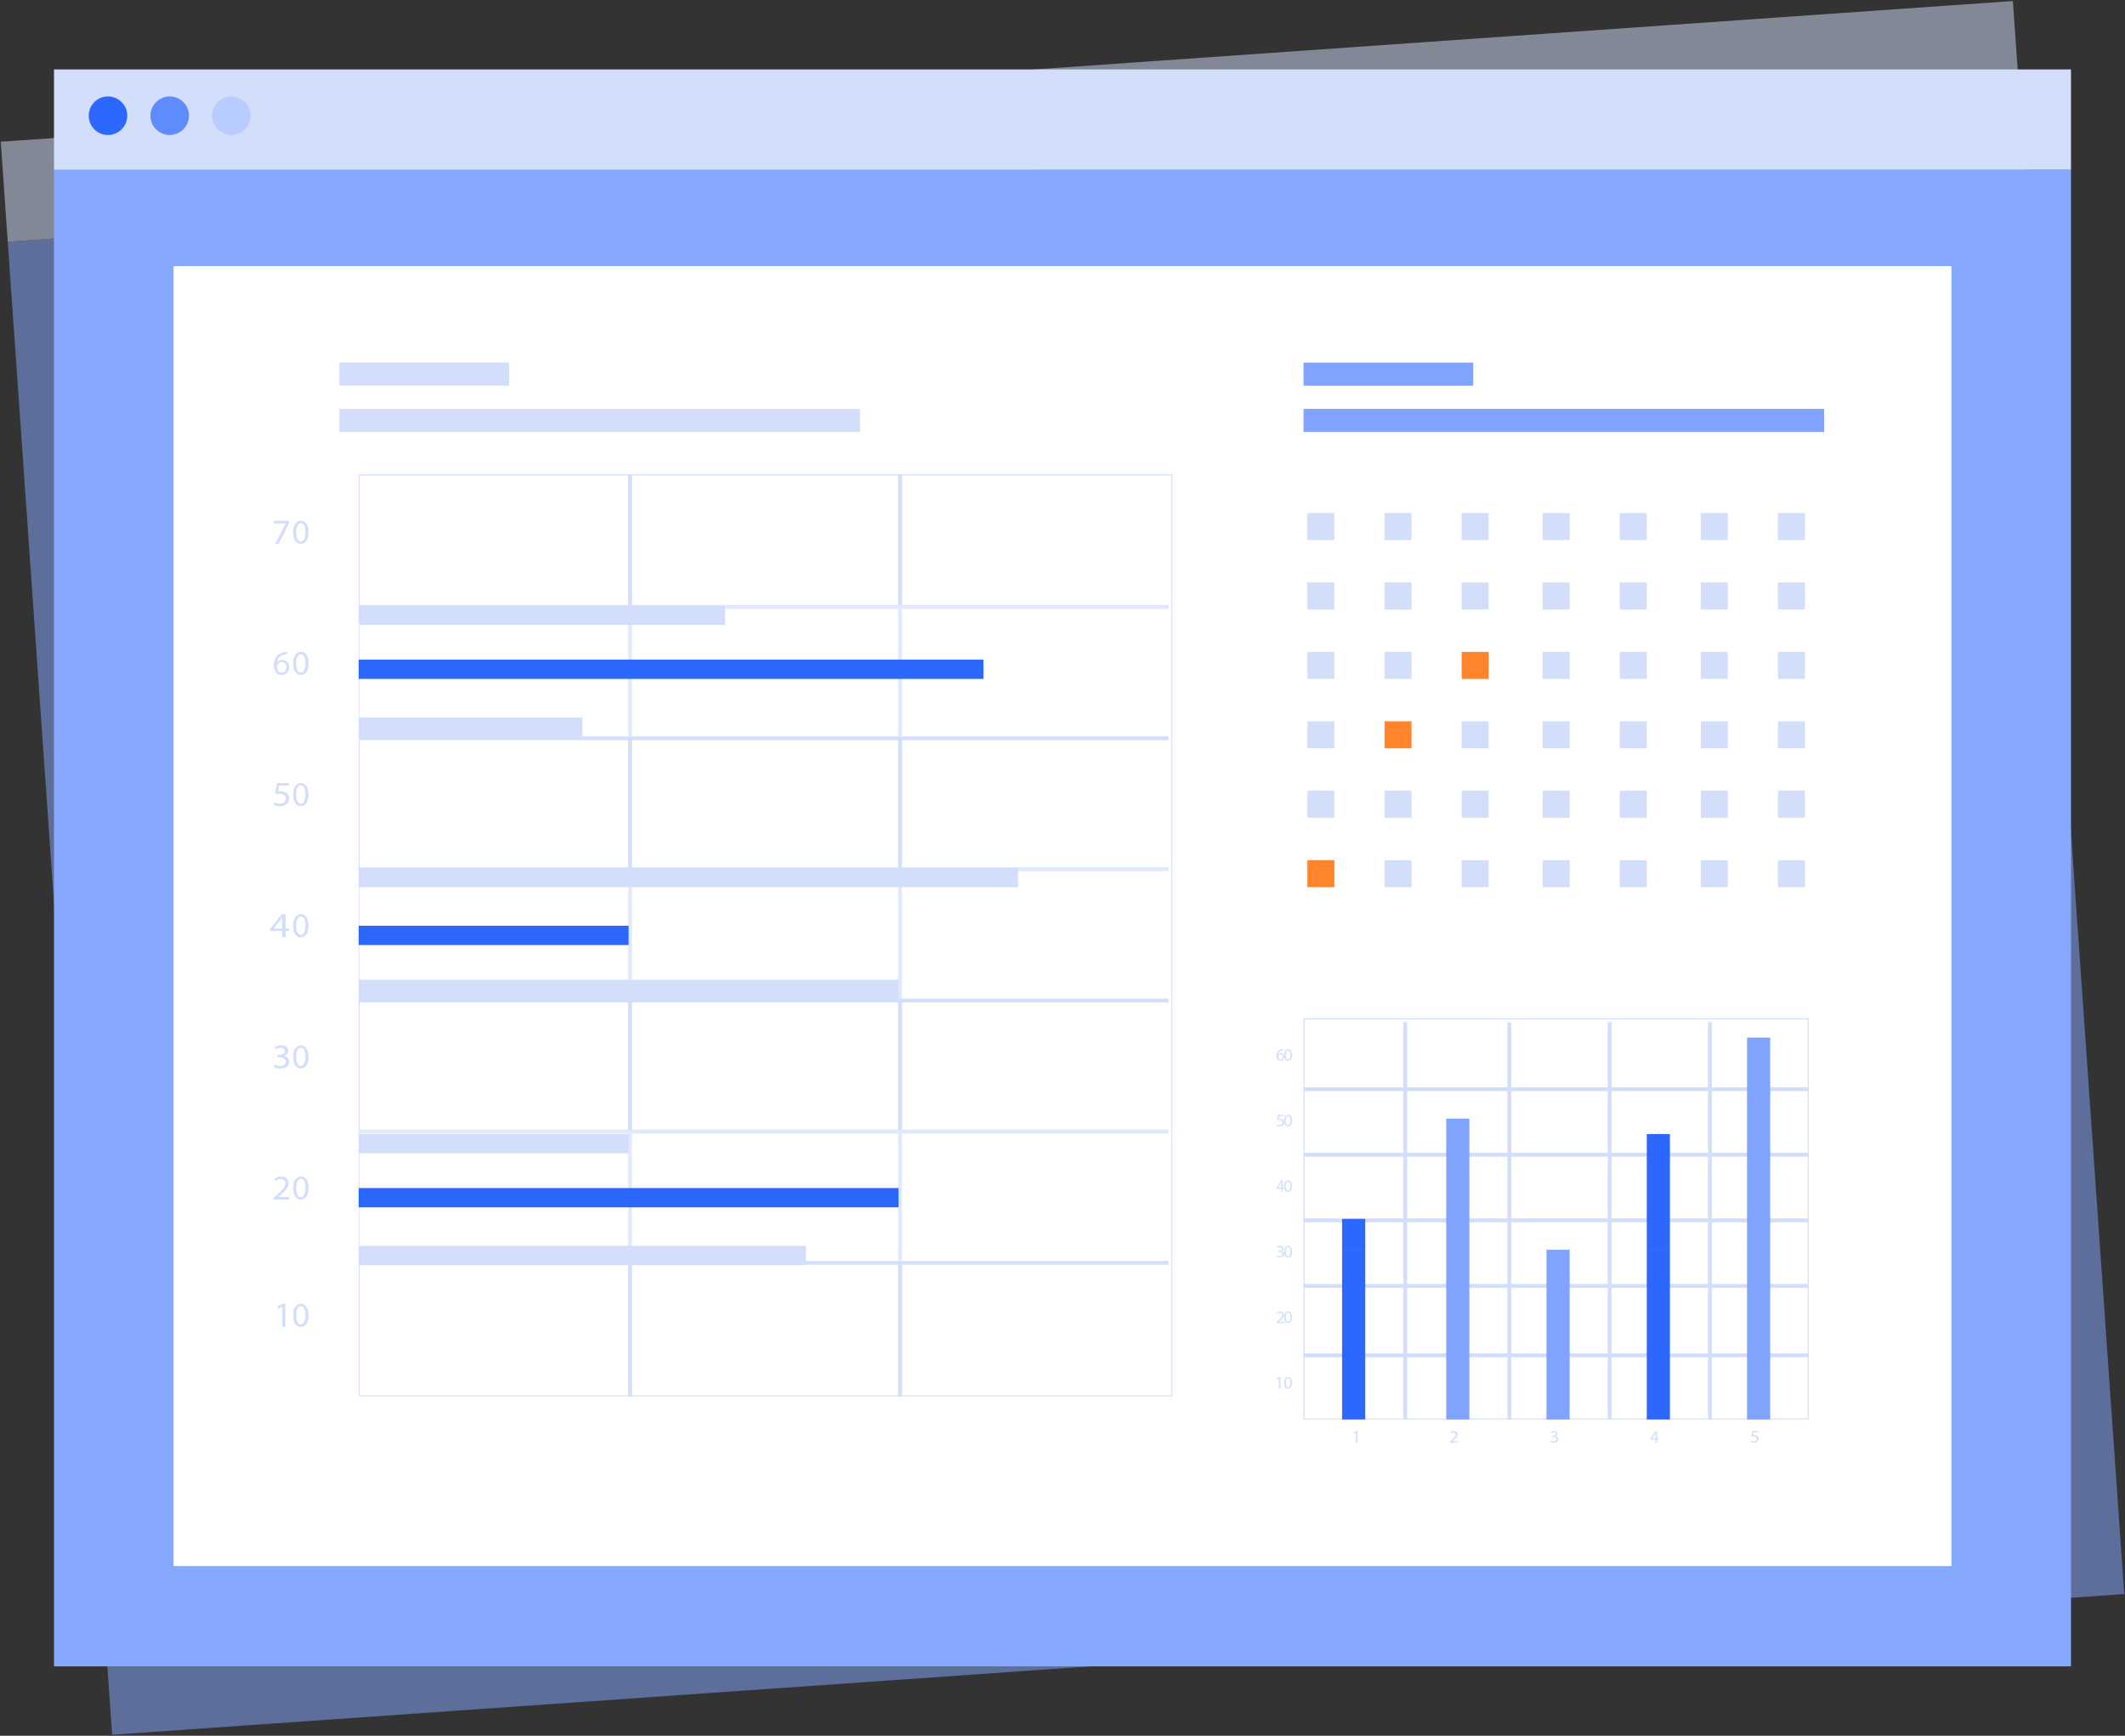 <?xml version="1.0" encoding="UTF-8"?>
<svg width="551px" height="450px" viewBox="0 0 551 450" version="1.1" xmlns="http://www.w3.org/2000/svg" xmlns:xlink="http://www.w3.org/1999/xlink">
    <rect x="0" y="0" width="551" height="450" fill="#333333" stroke="none"/>
    <!-- Generator: Sketch 59.1 (86144) - https://sketch.com -->
    <title>5G + 新一代医院信息系统</title>
    <desc>Created with Sketch.</desc>
    <g id="页面-1" stroke="none" stroke-width="1" fill="none" fill-rule="evenodd">
        <g id="13产品中心-5G-+-新一代医院信息系统" transform="translate(-1304, -245)" fill-rule="nonzero">
            <g id="5G-+-新一代医院信息系统" transform="translate(1304, 245)">
                <g id="编组-2" opacity="0.5" transform="translate(275.5, 225) rotate(-4) translate(-275.5, -225) translate(14, 18)">
                    <rect id="矩形备份-11" fill="#86A9FF" x="0" y="26" width="523" height="388"></rect>
                    <rect id="矩形备份-10" fill="#D3DEFA" x="0" y="0" width="523" height="26"></rect>
                </g>
                <rect id="矩形" fill="#86A9FF" x="14" y="44" width="523" height="388"></rect>
                <rect id="矩形" fill="#D3DEFA" x="14" y="18" width="523" height="26"></rect>
                <path d="M33,30.006 C32.997,32.766 30.757,35.002 27.996,35 C25.235,34.998 22.999,32.759 23,29.998 C23.001,27.237 25.239,25 28,25 C30.762,25.003 33,27.243 33,30.006 Z" id="路径" fill="#2C68FF"></path>
                <path d="M49,30 C49,32.023 47.781,33.846 45.912,34.62 C44.043,35.393 41.892,34.965 40.463,33.533 C39.033,32.102 38.607,29.951 39.382,28.083 C40.158,26.214 41.983,24.998 44.006,25 C46.765,25.003 49,27.241 49,30 L49,30 Z" id="路径" fill="#5E8CFF"></path>
                <path d="M65,30 C65,32.024 63.78,33.848 61.909,34.621 C60.039,35.394 57.887,34.963 56.458,33.529 C55.03,32.096 54.606,29.942 55.386,28.075 C56.165,26.207 57.994,24.993 60.017,25 C62.772,25.01 65,27.245 65,30 Z" id="路径" fill="#B8CCFF"></path>
                <rect id="矩形" fill="#FFFFFF" x="45" y="69" width="461" height="337"></rect>
                <rect id="矩形" fill="#D3DEFA" x="88" y="106" width="135" height="6"></rect>
                <rect id="矩形" fill="#D3DEFA" x="88" y="94" width="44" height="6"></rect>
                <rect id="矩形" fill="#7FA3FF" x="338" y="106" width="135" height="6"></rect>
                <rect id="矩形" fill="#7FA3FF" x="338" y="94" width="44" height="6"></rect>
                <path d="M304,362 L93,362 L93,123 L304,123 L304,362 Z M93.255,361.775 L303.745,361.775 L303.745,123.249 L93.255,123.249 L93.255,361.775 Z" id="形状" fill="#D3DEFA"></path>
                <rect id="矩形" fill="#D3DEFA" x="93" y="326.873" width="210" height="1"></rect>
                <rect id="矩形" fill="#D3DEFA" x="93" y="292.873" width="210" height="1"></rect>
                <rect id="矩形" fill="#D3DEFA" x="93" y="258.873" width="210" height="1"></rect>
                <rect id="矩形" fill="#D3DEFA" x="93" y="224.873" width="210" height="1"></rect>
                <rect id="矩形" fill="#D3DEFA" x="93" y="190.873" width="210" height="1"></rect>
                <rect id="矩形" fill="#D3DEFA" x="93" y="156.873" width="210" height="1"></rect>
                <rect id="矩形" fill="#D3DEFA" x="232.873" y="123" width="1" height="239"></rect>
                <rect id="矩形" fill="#D3DEFA" x="162.873" y="123" width="1" height="239"></rect>
                <polygon id="路径" fill="#D3DEFA" points="73.201 338.747 72.155 339.322 72 338.701 73.31 338 74 338 74 344 73.201 344"></polygon>
                <path d="M80,340.939 C80,342.909 79.254,344 77.949,344 C76.819,344 76.017,342.937 76,341.017 C75.983,339.096 76.853,338 78.045,338 C79.237,338 80,339.085 80,340.939 Z M76.797,341.028 C76.797,342.536 77.266,343.393 77.994,343.393 C78.723,343.393 79.198,342.458 79.198,340.972 C79.198,339.486 78.831,338.607 78,338.607 C77.305,338.607 76.797,339.447 76.797,341.028 L76.797,341.028 Z" id="形状" fill="#D3DEFA"></path>
                <path d="M71,311 L71,310.513 L71.661,309.901 C73.25,308.468 73.964,307.703 73.976,306.808 C74.003,306.493 73.881,306.183 73.642,305.964 C73.403,305.744 73.074,305.638 72.744,305.675 C72.256,305.691 71.79,305.868 71.423,306.174 L71.155,305.607 C71.655,305.21 72.289,304.997 72.94,305.007 C73.437,304.964 73.929,305.126 74.293,305.45 C74.656,305.775 74.857,306.232 74.845,306.706 C74.845,307.794 74.012,308.677 72.702,309.878 L72.208,310.315 L72.208,310.315 L75,310.315 L75,310.977 L71,311 Z" id="路径" fill="#D3DEFA"></path>
                <path d="M80,307.942 C80,309.91 79.254,311 77.949,311 C76.819,311 76.017,309.938 76,308.019 C75.983,306.101 76.853,305 78.045,305 C79.237,305 80,306.084 80,307.942 Z M76.797,308.031 C76.797,309.538 77.266,310.394 77.994,310.394 C78.723,310.394 79.198,309.454 79.198,307.975 C79.198,306.496 78.831,305.612 78,305.612 C77.305,305.612 76.797,306.446 76.797,308.031 Z" id="形状" fill="#D3DEFA"></path>
                <path d="M71.221,275.984 C71.651,276.217 72.14,276.344 72.641,276.352 C73.759,276.352 74.103,275.705 74.091,275.236 C74.091,274.421 73.273,274.075 72.438,274.075 L71.952,274.075 L71.952,273.484 L72.438,273.484 C73.052,273.484 73.863,273.188 73.863,272.496 C73.863,272.033 73.538,271.62 72.739,271.62 C72.281,271.632 71.836,271.766 71.461,272.005 L71.233,271.447 C71.732,271.152 72.316,270.996 72.911,271 C74.171,271 74.754,271.681 74.754,272.39 C74.742,273.034 74.26,273.592 73.575,273.757 L73.575,273.757 C74.393,273.865 74.999,274.502 75,275.253 C75,276.185 74.201,277 72.665,277 C72.081,277.007 71.505,276.87 71,276.603 L71.221,275.984 Z" id="路径" fill="#D3DEFA"></path>
                <path d="M80,273.936 C80,275.91 79.254,277 77.949,277 C76.819,277 76.017,275.938 76,274.014 C75.983,272.09 76.853,271 78.045,271 C79.237,271 80,272.09 80,273.936 Z M76.797,274.025 C76.797,275.532 77.266,276.388 77.994,276.388 C78.723,276.388 79.198,275.454 79.198,273.969 C79.198,272.485 78.831,271.606 78,271.606 C77.305,271.606 76.797,272.446 76.797,274.025 L76.797,274.025 Z" id="形状" fill="#D3DEFA"></path>
                <path d="M73.174,243 L73.174,241.372 L70,241.372 L70,240.84 L73.05,237 L74.045,237 L74.045,240.719 L75,240.719 L75,241.35 L74.045,241.35 L74.045,242.977 L73.174,243 Z M73.174,240.742 L73.174,238.719 C73.174,238.41 73.174,238.095 73.207,237.785 L73.174,237.785 C72.965,238.135 72.795,238.358 72.605,238.668 L70.936,240.696 L70.936,240.696 L73.174,240.742 Z" id="形状" fill="#D3DEFA"></path>
                <path d="M80,239.942 C80,241.91 79.254,243 77.949,243 C76.819,243 76.017,241.938 76,240.019 C75.983,238.101 76.853,237 78.045,237 C79.237,237 80,238.09 80,239.942 Z M76.797,240.031 C76.797,241.538 77.266,242.394 77.994,242.394 C78.723,242.394 79.198,241.454 79.198,239.975 C79.198,238.496 78.831,237.612 78,237.612 C77.305,237.634 76.797,238.446 76.797,240.031 Z" id="形状" fill="#D3DEFA"></path>
                <path d="M74.882,203.667 L72.413,203.667 L72.166,205.183 C72.34,205.158 72.515,205.145 72.691,205.143 C73.177,205.134 73.657,205.246 74.08,205.466 C74.666,205.778 75.019,206.36 74.999,206.981 C74.991,207.545 74.729,208.08 74.276,208.461 C73.823,208.842 73.218,209.035 72.605,208.995 C72.044,209.007 71.49,208.882 71,208.633 L71.216,208.022 C71.637,208.236 72.111,208.349 72.592,208.35 C72.982,208.377 73.367,208.254 73.656,208.012 C73.944,207.771 74.111,207.43 74.117,207.072 C74.117,206.308 73.555,205.76 72.265,205.76 C71.968,205.763 71.671,205.786 71.376,205.828 L71.79,203 L74.876,203 L74.882,203.667 Z" id="路径" fill="#D3DEFA"></path>
                <path d="M80,205.936 C80,207.91 79.254,209 77.949,209 C76.819,209 76.017,207.938 76,206.019 C75.983,204.101 76.853,203 78.045,203 C79.237,203 80,204.09 80,205.936 Z M76.797,206.025 C76.797,207.538 77.266,208.394 77.994,208.394 C78.723,208.394 79.198,207.454 79.198,205.975 C79.198,204.496 78.831,203.606 78,203.606 C77.305,203.606 76.797,204.446 76.797,206.025 L76.797,206.025 Z" id="形状" fill="#D3DEFA"></path>
                <path d="M74.45,169.646 C74.252,169.637 74.054,169.648 73.858,169.68 C72.791,169.827 71.958,170.677 71.833,171.747 L71.833,171.747 C72.314,171.138 73.135,170.912 73.86,171.189 C74.585,171.466 75.045,172.182 74.996,172.955 C75.026,173.487 74.835,174.007 74.469,174.393 C74.103,174.78 73.593,174.999 73.061,175 C71.817,175 71.002,174.036 71.002,172.526 C70.97,171.557 71.323,170.614 71.984,169.903 C72.493,169.419 73.148,169.117 73.847,169.045 C74.032,169.017 74.218,169.002 74.405,169 L74.45,169.646 Z M74.227,172.989 C74.272,172.647 74.166,172.302 73.935,172.044 C73.705,171.787 73.373,171.644 73.027,171.652 C72.552,171.671 72.124,171.946 71.911,172.37 C71.852,172.476 71.822,172.595 71.822,172.716 C71.822,173.674 72.28,174.387 73.105,174.387 C73.769,174.393 74.227,173.83 74.227,173 L74.227,172.989 Z" id="形状" fill="#D3DEFA"></path>
                <path d="M80,171.942 C80,173.91 79.254,175 77.949,175 C76.819,175 76.017,173.938 76,172.019 C75.983,170.101 76.853,169 78.045,169 C79.237,169 80,170.068 80,171.942 Z M76.797,172.031 C76.797,173.538 77.266,174.394 77.994,174.394 C78.723,174.394 79.198,173.46 79.198,171.975 C79.198,170.49 78.831,169.612 78,169.612 C77.305,169.589 76.797,170.429 76.797,172.008 L76.797,172.031 Z" id="形状" fill="#D3DEFA"></path>
                <polygon id="路径" fill="#D3DEFA" points="75 135 75 135.535 72.24 141 71.347 141 74.1 135.69 74.1 135.69 71 135.69 71 135.017"></polygon>
                <path d="M80,137.936 C80,139.91 79.254,141 77.949,141 C76.819,141 76.017,139.938 76,138.019 C75.983,136.101 76.853,135 78.045,135 C79.237,135 80,136.09 80,137.936 Z M76.797,138.025 C76.797,139.532 77.266,140.394 77.994,140.394 C78.723,140.394 79.198,139.454 79.198,137.975 C79.198,136.496 78.831,135.606 78,135.606 C77.305,135.606 76.797,136.446 76.797,138.014 L76.797,138.025 Z" id="形状" fill="#D3DEFA"></path>
                <rect id="矩形" fill="#FFFFFF" opacity="0.34" x="93" y="157" width="210" height="34"></rect>
                <rect id="矩形" fill="#FFFFFF" opacity="0.34" x="93" y="225" width="210" height="34"></rect>
                <rect id="矩形" fill="#FFFFFF" opacity="0.34" x="93" y="293" width="210" height="34"></rect>
                <rect id="矩形" fill="#D3DEFA" x="93" y="157" width="95" height="5"></rect>
                <rect id="矩形" fill="#2C68FF" x="93" y="171" width="162" height="5"></rect>
                <rect id="矩形" fill="#D3DEFA" x="93" y="186" width="58" height="5"></rect>
                <rect id="矩形" fill="#D3DEFA" x="93" y="225" width="171" height="5"></rect>
                <rect id="矩形" fill="#2C68FF" x="93" y="240" width="70" height="5"></rect>
                <rect id="矩形" fill="#D3DEFA" x="93" y="254" width="140" height="5"></rect>
                <rect id="矩形" fill="#D3DEFA" x="93" y="294" width="70" height="5"></rect>
                <rect id="矩形" fill="#2C68FF" x="93" y="308" width="140" height="5"></rect>
                <rect id="矩形" fill="#D3DEFA" x="93" y="323" width="116" height="5"></rect>
                <rect id="矩形" fill="#D3DEFA" x="339" y="133" width="7" height="7"></rect>
                <rect id="矩形" fill="#D3DEFA" x="359" y="133" width="7" height="7"></rect>
                <rect id="矩形" fill="#D3DEFA" x="379" y="133" width="7" height="7"></rect>
                <rect id="矩形" fill="#D3DEFA" x="400" y="133" width="7" height="7"></rect>
                <rect id="矩形" fill="#D3DEFA" x="420" y="133" width="7" height="7"></rect>
                <rect id="矩形" fill="#D3DEFA" x="441" y="133" width="7" height="7"></rect>
                <rect id="矩形" fill="#D3DEFA" x="461" y="133" width="7" height="7"></rect>
                <rect id="矩形" fill="#D3DEFA" x="339" y="151" width="7" height="7"></rect>
                <rect id="矩形" fill="#D3DEFA" x="359" y="151" width="7" height="7"></rect>
                <rect id="矩形" fill="#D3DEFA" x="379" y="151" width="7" height="7"></rect>
                <rect id="矩形" fill="#D3DEFA" x="400" y="151" width="7" height="7"></rect>
                <rect id="矩形" fill="#D3DEFA" x="420" y="151" width="7" height="7"></rect>
                <rect id="矩形" fill="#D3DEFA" x="441" y="151" width="7" height="7"></rect>
                <rect id="矩形" fill="#D3DEFA" x="461" y="151" width="7" height="7"></rect>
                <rect id="矩形" fill="#D3DEFA" x="339" y="169" width="7" height="7"></rect>
                <rect id="矩形" fill="#D3DEFA" x="359" y="169" width="7" height="7"></rect>
                <rect id="矩形" fill="#FF842C" x="379" y="169" width="7" height="7"></rect>
                <rect id="矩形" fill="#D3DEFA" x="400" y="169" width="7" height="7"></rect>
                <rect id="矩形" fill="#D3DEFA" x="420" y="169" width="7" height="7"></rect>
                <rect id="矩形" fill="#D3DEFA" x="441" y="169" width="7" height="7"></rect>
                <rect id="矩形" fill="#D3DEFA" x="461" y="169" width="7" height="7"></rect>
                <rect id="矩形" fill="#D3DEFA" x="339" y="187" width="7" height="7"></rect>
                <rect id="矩形" fill="#FF842C" x="359" y="187" width="7" height="7"></rect>
                <rect id="矩形" fill="#D3DEFA" x="379" y="187" width="7" height="7"></rect>
                <rect id="矩形" fill="#D3DEFA" x="400" y="187" width="7" height="7"></rect>
                <rect id="矩形" fill="#D3DEFA" x="420" y="187" width="7" height="7"></rect>
                <rect id="矩形" fill="#D3DEFA" x="441" y="187" width="7" height="7"></rect>
                <rect id="矩形" fill="#D3DEFA" x="461" y="187" width="7" height="7"></rect>
                <rect id="矩形" fill="#D3DEFA" x="339" y="205" width="7" height="7"></rect>
                <rect id="矩形" fill="#D3DEFA" x="359" y="205" width="7" height="7"></rect>
                <rect id="矩形" fill="#D3DEFA" x="379" y="205" width="7" height="7"></rect>
                <rect id="矩形" fill="#D3DEFA" x="400" y="205" width="7" height="7"></rect>
                <rect id="矩形" fill="#D3DEFA" x="420" y="205" width="7" height="7"></rect>
                <rect id="矩形" fill="#D3DEFA" x="441" y="205" width="7" height="7"></rect>
                <rect id="矩形" fill="#D3DEFA" x="461" y="205" width="7" height="7"></rect>
                <rect id="矩形" fill="#FF842C" x="339" y="223" width="7" height="7"></rect>
                <rect id="矩形" fill="#D3DEFA" x="359" y="223" width="7" height="7"></rect>
                <rect id="矩形" fill="#D3DEFA" x="379" y="223" width="7" height="7"></rect>
                <rect id="矩形" fill="#D3DEFA" x="400" y="223" width="7" height="7"></rect>
                <rect id="矩形" fill="#D3DEFA" x="420" y="223" width="7" height="7"></rect>
                <rect id="矩形" fill="#D3DEFA" x="441" y="223" width="7" height="7"></rect>
                <rect id="矩形" fill="#D3DEFA" x="461" y="223" width="7" height="7"></rect>
                <polygon id="路径" fill="#D3DEFA" points="331.622 357.38 331.081 357.662 331 357.353 331.654 357 332 357 332 360 331.611 360"></polygon>
                <path d="M335,358.471 C335,359.454 334.627,360 333.976,360 C333.325,360 333.011,359.475 333,358.508 C332.99,357.541 333.427,357 334.024,357 C334.621,357 335,357.546 335,358.471 Z M333.4,358.513 C333.4,359.27 333.635,359.695 333.997,359.695 C334.36,359.695 334.6,359.228 334.6,358.487 C334.6,357.746 334.413,357.305 334.003,357.305 C333.592,357.305 333.4,357.725 333.4,358.513 Z" id="形状" fill="#D3DEFA"></path>
                <path d="M331,343 L331,342.754 L331.334,342.455 C332.133,341.734 332.467,341.355 332.501,340.911 C332.516,340.753 332.454,340.596 332.334,340.485 C332.213,340.373 332.046,340.318 331.878,340.335 C331.634,340.342 331.4,340.429 331.215,340.58 L331.079,340.303 C331.327,340.107 331.64,340.001 331.963,340.003 C332.215,339.982 332.464,340.063 332.647,340.227 C332.83,340.39 332.93,340.62 332.921,340.858 C332.921,341.392 332.501,341.846 331.844,342.461 L331.595,342.68 L333,342.68 L333,343 L331,343 Z" id="路径" fill="#D3DEFA"></path>
                <path d="M335,341.466 C335,342.454 334.627,343 333.976,343 C333.325,343 333.011,342.475 333,341.508 C332.99,340.541 333.427,340 334.024,340 C334.621,340 335,340.541 335,341.466 Z M333.4,341.513 C333.4,342.264 333.635,342.695 333.997,342.695 C334.36,342.695 334.6,342.228 334.6,341.487 C334.6,340.746 334.413,340.299 334.003,340.299 C333.592,340.299 333.4,340.72 333.4,341.513 Z" id="形状" fill="#D3DEFA"></path>
                <path d="M331.087,325.51 C331.304,325.627 331.552,325.691 331.805,325.694 C332.388,325.694 332.534,325.372 332.528,325.13 C332.528,324.719 332.12,324.545 331.7,324.545 L331.455,324.545 L331.455,324.249 L331.723,324.249 C332.038,324.249 332.44,324.102 332.44,323.759 C332.44,323.527 332.277,323.316 331.857,323.316 C331.627,323.323 331.404,323.391 331.216,323.511 L331.099,323.227 C331.348,323.077 331.64,322.998 331.939,323 C332.574,323 332.866,323.343 332.866,323.696 C332.861,324.016 332.624,324.295 332.283,324.381 L332.283,324.381 C332.695,324.434 333.001,324.753 333,325.13 C333,325.594 332.598,326 331.834,326 C331.541,326.004 331.253,325.937 331,325.805 L331.087,325.51 Z" id="路径" fill="#D3DEFA"></path>
                <path d="M335,324.471 C335,325.459 334.627,326 333.976,326 C333.325,326 333.011,325.475 333,324.508 C332.99,323.541 333.427,323 334.024,323 C334.621,323 335,323.546 335,324.471 Z M333.4,324.513 C333.4,325.27 333.635,325.695 333.997,325.695 C334.36,325.695 334.6,325.228 334.6,324.487 C334.6,323.746 334.413,323.305 334.003,323.305 C333.592,323.305 333.4,323.725 333.4,324.513 Z" id="形状" fill="#D3DEFA"></path>
                <path d="M332.267,309 L332.267,308.185 L331,308.185 L331,307.913 L332.218,306 L332.619,306 L332.619,307.864 L333,307.864 L333,308.185 L332.619,308.185 L332.619,309 L332.267,309 Z M332.267,307.864 L332.267,306.859 C332.267,306.707 332.267,306.549 332.267,306.391 L332.267,306.391 C332.188,306.565 332.119,306.696 332.045,306.832 L331.371,307.853 L331.371,307.853 L332.267,307.864 Z" id="形状" fill="#D3DEFA"></path>
                <path d="M335,307.471 C335,308.459 334.627,309 333.976,309 C333.325,309 333.011,308.475 333,307.508 C332.99,306.541 333.427,306 334.024,306 C334.621,306 335,306.546 335,307.471 Z M333.4,307.513 C333.4,308.27 333.635,308.701 333.997,308.701 C334.36,308.701 334.6,308.228 334.6,307.487 C334.6,306.746 334.413,306.305 334.003,306.305 C333.592,306.305 333.4,306.725 333.4,307.513 Z" id="形状" fill="#D3DEFA"></path>
                <path d="M332.935,289.32 L331.705,289.32 L331.583,290.077 C331.659,290.077 331.729,290.077 331.845,290.077 C332.088,290.071 332.328,290.127 332.539,290.237 C332.833,290.391 333.01,290.68 333,290.989 C332.996,291.272 332.864,291.54 332.637,291.731 C332.41,291.921 332.106,292.018 331.799,291.997 C331.52,292.003 331.244,291.941 331,291.816 L331.105,291.512 C331.317,291.62 331.556,291.677 331.799,291.677 C331.993,291.689 332.185,291.627 332.328,291.506 C332.471,291.385 332.554,291.216 332.557,291.037 C332.557,290.659 332.277,290.387 331.635,290.387 C331.485,290.387 331.335,290.397 331.187,290.419 L331.396,289 L332.935,289 L332.935,289.32 Z" id="路径" fill="#D3DEFA"></path>
                <path d="M335,290.471 C335,291.454 334.627,292 333.976,292 C333.325,292 333.011,291.475 333,290.508 C332.99,289.541 333.427,289 334.024,289 C334.621,289 335,289.546 335,290.471 Z M333.4,290.513 C333.4,291.27 333.635,291.695 333.997,291.695 C334.36,291.695 334.6,291.228 334.6,290.487 C334.6,289.746 334.413,289.305 334.003,289.305 C333.592,289.305 333.4,289.725 333.4,290.513 Z" id="形状" fill="#D3DEFA"></path>
                <path d="M332.733,272.306 C332.636,272.294 332.538,272.294 332.441,272.306 C331.906,272.38 331.491,272.818 331.438,273.365 L331.438,273.365 C331.674,273.057 332.081,272.942 332.439,273.082 C332.798,273.222 333.024,273.584 332.998,273.973 C333.012,274.241 332.918,274.502 332.737,274.696 C332.556,274.891 332.304,275 332.041,275 C331.427,275 331.001,274.513 331.001,273.756 C330.985,273.269 331.159,272.796 331.485,272.439 C331.737,272.196 332.06,272.044 332.405,272.005 C332.5,271.998 332.596,271.998 332.691,272.005 L332.733,272.306 Z M332.618,273.995 C332.639,273.823 332.586,273.65 332.473,273.521 C332.359,273.392 332.196,273.32 332.025,273.322 C331.789,273.33 331.576,273.468 331.469,273.682 C331.441,273.736 331.426,273.796 331.427,273.857 C331.427,274.339 331.651,274.693 332.057,274.693 C332.462,274.693 332.618,274.423 332.618,274.016 L332.618,273.995 Z" id="形状" fill="#D3DEFA"></path>
                <path d="M335,273.471 C335,274.459 334.627,275 333.976,275 C333.325,275 333.011,274.475 333,273.508 C332.99,272.541 333.427,272 334.024,272 C334.621,272 335,272.546 335,273.471 Z M333.4,273.513 C333.4,274.27 333.635,274.695 333.997,274.695 C334.36,274.695 334.6,274.228 334.6,273.487 C334.6,272.746 334.413,272.305 334.003,272.305 C333.592,272.305 333.4,272.725 333.4,273.513 Z" id="形状" fill="#D3DEFA"></path>
                <polygon id="路径" fill="#D3DEFA" points="351.615 371.379 351.615 371.379 351.077 371.658 351 371.348 351.641 371 352 371 352 374 351.596 374"></polygon>
                <path d="M376,374 L376,373.756 L376.333,373.452 C377.122,372.733 377.481,372.355 377.481,371.911 C377.5,371.753 377.441,371.596 377.323,371.484 C377.204,371.372 377.038,371.319 376.872,371.338 C376.634,371.349 376.408,371.438 376.231,371.588 L376.096,371.302 C376.343,371.108 376.654,371.003 376.974,371.003 C377.224,370.982 377.472,371.064 377.653,371.229 C377.835,371.393 377.933,371.624 377.923,371.862 C377.923,372.404 377.506,372.843 376.853,373.44 L376.609,373.659 L378,373.659 L378,373.994 L376,374 Z" id="路径" fill="#D3DEFA"></path>
                <path d="M402.139,373.494 C402.356,373.605 402.599,373.667 402.848,373.675 C403.404,373.675 403.576,373.355 403.57,373.108 C403.57,372.705 403.166,372.506 402.748,372.506 L402.503,372.506 L402.503,372.253 L402.748,372.253 C403.06,372.253 403.457,372.102 403.457,371.759 C403.457,371.524 403.298,371.319 402.901,371.319 C402.664,371.321 402.433,371.388 402.238,371.512 L402.126,371.229 C402.373,371.078 402.663,370.999 402.96,371 C403.623,371 403.881,371.343 403.881,371.699 C403.871,372.021 403.628,372.299 403.285,372.379 L403.285,372.379 C403.695,372.431 404.001,372.75 404,373.126 C404,373.59 403.603,374 402.834,374 C402.542,374.004 402.253,373.935 402,373.801 L402.139,373.494 Z" id="路径" fill="#D3DEFA"></path>
                <path d="M429.269,374 L429.269,373.18 L428,373.18 L428,372.913 L429.218,371 L429.62,371 L429.62,372.863 L430,372.863 L430,373.18 L429.62,373.18 L429.62,374 L429.269,374 Z M429.269,372.863 L429.269,371.863 C429.269,371.702 429.269,371.547 429.269,371.391 L429.269,371.391 C429.184,371.565 429.116,371.696 429.042,371.832 L428.374,372.876 L428.374,372.876 L429.269,372.863 Z" id="形状" fill="#D3DEFA"></path>
                <path d="M455.966,371.317 L454.733,371.317 L454.613,372.075 C454.7,372.067 454.787,372.067 454.873,372.075 C455.107,372.073 455.336,372.128 455.54,372.233 C455.835,372.388 456.012,372.679 455.999,372.99 C455.995,373.271 455.864,373.538 455.639,373.728 C455.413,373.919 455.112,374.016 454.806,373.998 C454.525,374.004 454.246,373.941 454,373.815 L454.107,373.509 C454.311,373.612 454.54,373.668 454.773,373.674 C454.968,373.686 455.159,373.624 455.303,373.503 C455.447,373.382 455.53,373.212 455.533,373.033 C455.533,372.655 455.253,372.38 454.606,372.38 C454.457,372.381 454.307,372.393 454.16,372.416 L454.373,371 L455.913,371 L455.966,371.317 Z" id="路径" fill="#D3DEFA"></path>
                <path d="M469,368 L338,368 L338,264 L469,264 L469,368 Z M338.26,367.738 L468.746,367.738 L468.746,264.262 L338.26,264.262 L338.26,367.738 Z" id="形状" fill="#D3DEFA"></path>
                <rect id="矩形" fill="#D3DEFA" x="338" y="350.87" width="131" height="1"></rect>
                <rect id="矩形" fill="#D3DEFA" x="338" y="332.87" width="131" height="1"></rect>
                <rect id="矩形" fill="#D3DEFA" x="338" y="315.87" width="131" height="1"></rect>
                <rect id="矩形" fill="#D3DEFA" x="338" y="298.87" width="131" height="1"></rect>
                <rect id="矩形" fill="#D3DEFA" x="338" y="281.87" width="131" height="1"></rect>
                <rect id="矩形" fill="#D3DEFA" x="442.87" y="265" width="1" height="103"></rect>
                <rect id="矩形" fill="#D3DEFA" x="416.87" y="265" width="1" height="103"></rect>
                <rect id="矩形" fill="#D3DEFA" x="390.87" y="265" width="1" height="103"></rect>
                <rect id="矩形" fill="#D3DEFA" x="363.87" y="265" width="1" height="103"></rect>
                <rect id="矩形" fill="#2C68FF" x="348" y="324" width="6" height="44"></rect>
                <rect id="矩形" fill="#7FA3FF" x="375" y="324" width="6" height="44"></rect>
                <rect id="矩形" fill="#7FA3FF" x="401" y="324" width="6" height="44"></rect>
                <rect id="矩形" fill="#2C68FF" x="427" y="324" width="6" height="44"></rect>
                <rect id="矩形" fill="#7FA3FF" x="453" y="324" width="6" height="44"></rect>
                <rect id="矩形" fill="#2C68FF" x="348" y="316" width="6" height="8"></rect>
                <rect id="矩形" fill="#7FA3FF" x="375" y="290" width="6" height="34"></rect>
                <rect id="矩形" fill="#2C68FF" x="427" y="294" width="6" height="30"></rect>
                <rect id="矩形" fill="#7FA3FF" x="453" y="269" width="6" height="55"></rect>
            </g>
        </g>
    </g>
</svg>